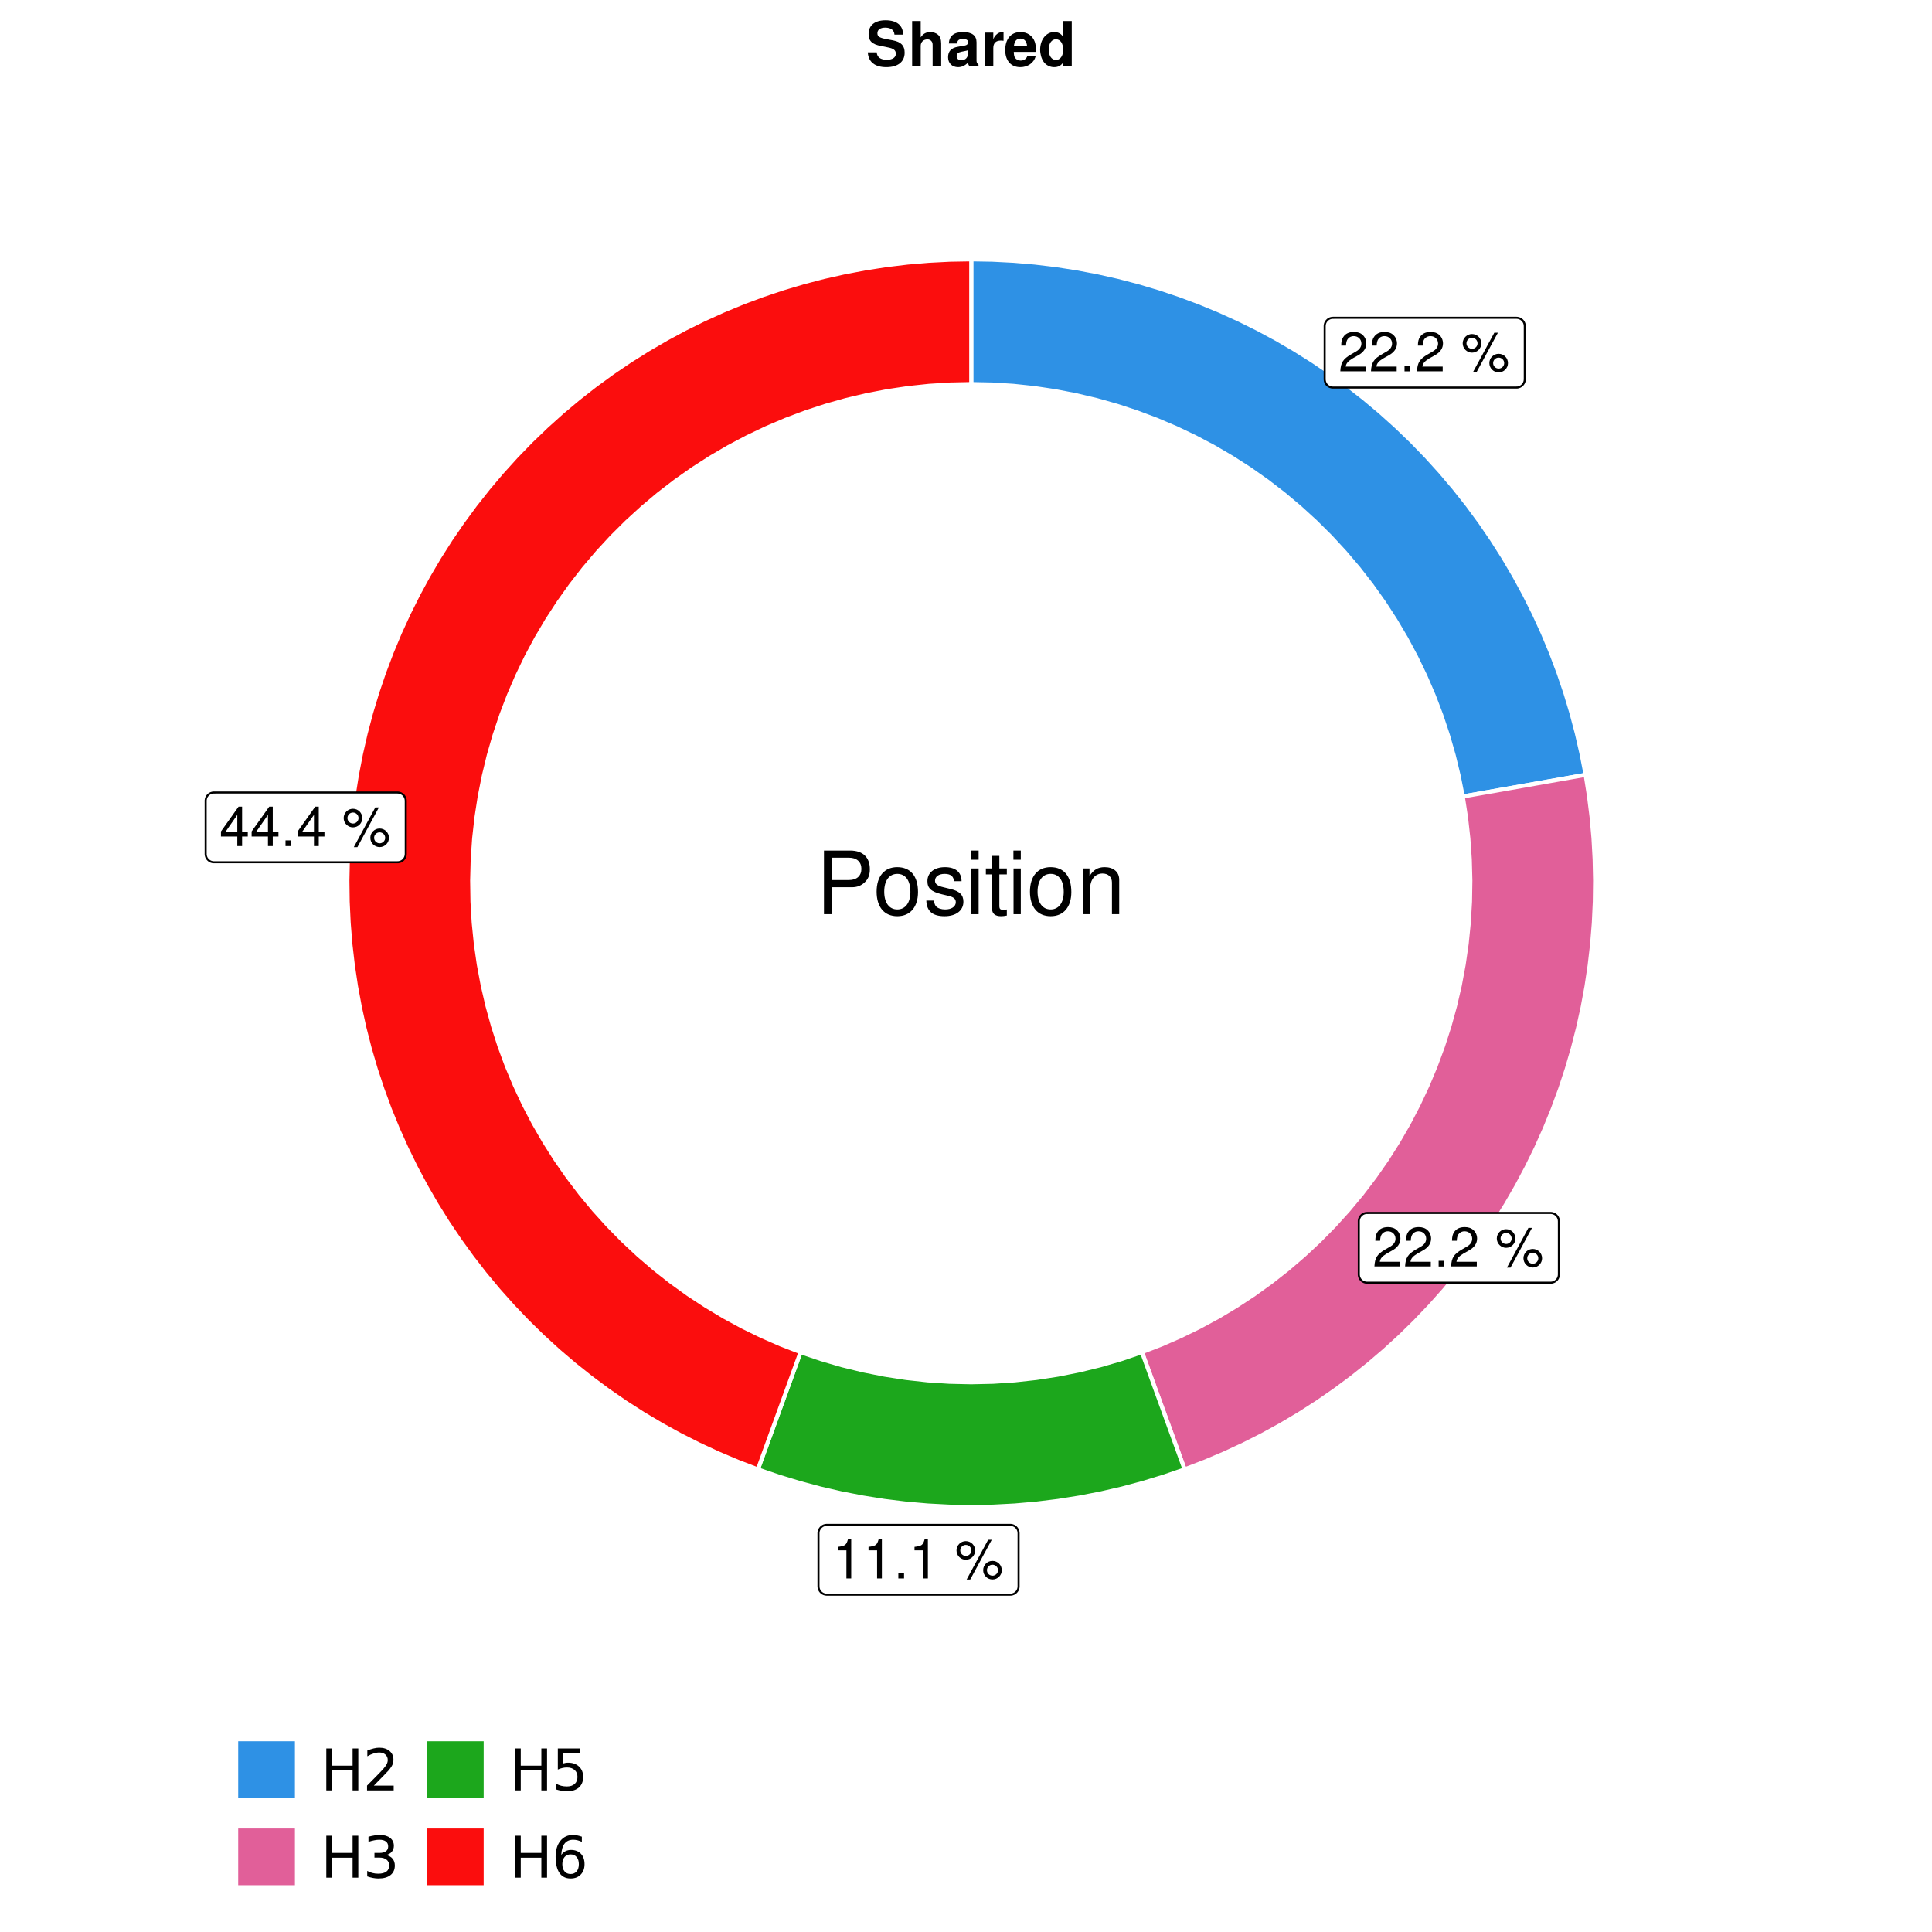 <?xml version="1.0" encoding="UTF-8"?>
<svg xmlns="http://www.w3.org/2000/svg" xmlns:xlink="http://www.w3.org/1999/xlink" width="504pt" height="504pt" viewBox="0 0 504 504" version="1.1">
<defs>
<g>
<symbol overflow="visible" id="glyph0-0">
<path style="stroke:none;" d=""/>
</symbol>
<symbol overflow="visible" id="glyph0-1">
<path style="stroke:none;" d="M 7.188 -1.234 L 1.891 -1.234 C 2.016 -2.094 2.469 -2.625 3.719 -3.391 L 5.141 -4.188 C 6.547 -4.969 7.266 -6.016 7.266 -7.281 C 7.266 -8.141 6.922 -8.922 6.328 -9.484 C 5.734 -10.031 4.984 -10.281 4.031 -10.281 C 2.766 -10.281 1.812 -9.828 1.25 -8.938 C 0.891 -8.406 0.734 -7.766 0.719 -6.719 L 1.969 -6.719 C 2 -7.422 2.094 -7.828 2.266 -8.172 C 2.594 -8.797 3.234 -9.188 4 -9.188 C 5.141 -9.188 5.984 -8.359 5.984 -7.25 C 5.984 -6.422 5.516 -5.719 4.625 -5.203 L 3.312 -4.438 C 1.203 -3.234 0.594 -2.266 0.484 -0.016 L 7.188 -0.016 Z M 7.188 -1.234 "/>
</symbol>
<symbol overflow="visible" id="glyph0-2">
<path style="stroke:none;" d="M 2.719 -1.484 L 1.234 -1.484 L 1.234 0 L 2.719 0 Z M 2.719 -1.484 "/>
</symbol>
<symbol overflow="visible" id="glyph0-3">
<path style="stroke:none;" d=""/>
</symbol>
<symbol overflow="visible" id="glyph0-4">
<path style="stroke:none;" d="M 2.828 -9.734 C 1.5 -9.734 0.406 -8.641 0.406 -7.312 C 0.406 -5.969 1.5 -4.875 2.844 -4.875 C 4.172 -4.875 5.266 -5.969 5.266 -7.281 C 5.266 -8.656 4.188 -9.734 2.828 -9.734 Z M 2.828 -8.75 C 3.641 -8.75 4.281 -8.109 4.281 -7.297 C 4.281 -6.516 3.625 -5.875 2.844 -5.875 C 2.047 -5.875 1.391 -6.516 1.391 -7.312 C 1.391 -8.109 2.031 -8.75 2.828 -8.75 Z M 8.656 -10.078 L 3.047 0.281 L 3.984 0.281 L 9.594 -10.078 Z M 9.781 -4.578 C 8.453 -4.578 7.359 -3.5 7.359 -2.156 C 7.359 -0.812 8.453 0.266 9.797 0.266 C 11.125 0.266 12.219 -0.812 12.219 -2.141 C 12.219 -3.5 11.141 -4.578 9.781 -4.578 Z M 9.781 -3.578 C 10.594 -3.578 11.234 -2.938 11.234 -2.141 C 11.234 -1.359 10.578 -0.719 9.797 -0.719 C 8.984 -0.719 8.344 -1.359 8.344 -2.156 C 8.344 -2.938 8.984 -3.578 9.781 -3.578 Z M 9.781 -3.578 "/>
</symbol>
<symbol overflow="visible" id="glyph0-5">
<path style="stroke:none;" d="M 3.688 -7.328 L 3.688 0 L 4.938 0 L 4.938 -10.281 L 4.109 -10.281 C 3.672 -8.703 3.391 -8.484 1.453 -8.234 L 1.453 -7.328 Z M 3.688 -7.328 "/>
</symbol>
<symbol overflow="visible" id="glyph0-6">
<path style="stroke:none;" d="M 4.656 -2.484 L 4.656 0 L 5.906 0 L 5.906 -2.484 L 7.391 -2.484 L 7.391 -3.609 L 5.906 -3.609 L 5.906 -10.281 L 4.984 -10.281 L 0.391 -3.812 L 0.391 -2.484 Z M 4.656 -3.609 L 1.5 -3.609 L 4.656 -8.141 Z M 4.656 -3.609 "/>
</symbol>
<symbol overflow="visible" id="glyph1-0">
<path style="stroke:none;" d=""/>
</symbol>
<symbol overflow="visible" id="glyph1-1">
<path style="stroke:none;" d="M 4.188 -7.031 L 9.406 -7.031 C 10.703 -7.031 11.719 -7.422 12.609 -8.219 C 13.609 -9.125 14.047 -10.203 14.047 -11.719 C 14.047 -14.844 12.203 -16.594 8.922 -16.594 L 2.078 -16.594 L 2.078 0 L 4.188 0 Z M 4.188 -8.906 L 4.188 -14.734 L 8.609 -14.734 C 10.625 -14.734 11.844 -13.641 11.844 -11.812 C 11.844 -10 10.625 -8.906 8.609 -8.906 Z M 4.188 -8.906 "/>
</symbol>
<symbol overflow="visible" id="glyph1-2">
<path style="stroke:none;" d="M 6.188 -12.266 C 2.828 -12.266 0.812 -9.875 0.812 -5.875 C 0.812 -1.844 2.828 0.531 6.219 0.531 C 9.578 0.531 11.609 -1.859 11.609 -5.781 C 11.609 -9.922 9.656 -12.266 6.188 -12.266 Z M 6.219 -10.516 C 8.359 -10.516 9.625 -8.766 9.625 -5.812 C 9.625 -2.984 8.312 -1.234 6.219 -1.234 C 4.094 -1.234 2.797 -2.984 2.797 -5.875 C 2.797 -8.766 4.094 -10.516 6.219 -10.516 Z M 6.219 -10.516 "/>
</symbol>
<symbol overflow="visible" id="glyph1-3">
<path style="stroke:none;" d="M 9.969 -8.609 C 9.953 -10.953 8.406 -12.266 5.641 -12.266 C 2.875 -12.266 1.062 -10.844 1.062 -8.625 C 1.062 -6.766 2.031 -5.875 4.844 -5.188 L 6.625 -4.766 C 7.938 -4.438 8.469 -3.969 8.469 -3.125 C 8.469 -1.984 7.359 -1.234 5.688 -1.234 C 4.672 -1.234 3.797 -1.531 3.328 -2.031 C 3.031 -2.375 2.891 -2.703 2.781 -3.547 L 0.781 -3.547 C 0.859 -0.797 2.406 0.531 5.531 0.531 C 8.531 0.531 10.453 -0.953 10.453 -3.25 C 10.453 -5.031 9.453 -6.016 7.078 -6.578 L 5.266 -7.016 C 3.703 -7.375 3.047 -7.875 3.047 -8.719 C 3.047 -9.828 4.031 -10.516 5.578 -10.516 C 7.109 -10.516 7.922 -9.859 7.969 -8.609 Z M 9.969 -8.609 "/>
</symbol>
<symbol overflow="visible" id="glyph1-4">
<path style="stroke:none;" d="M 3.422 -11.922 L 1.531 -11.922 L 1.531 0 L 3.422 0 Z M 3.422 -16.594 L 1.5 -16.594 L 1.5 -14.203 L 3.422 -14.203 Z M 3.422 -16.594 "/>
</symbol>
<symbol overflow="visible" id="glyph1-5">
<path style="stroke:none;" d="M 5.781 -11.922 L 3.828 -11.922 L 3.828 -15.203 L 1.938 -15.203 L 1.938 -11.922 L 0.312 -11.922 L 0.312 -10.375 L 1.938 -10.375 L 1.938 -1.359 C 1.938 -0.141 2.75 0.531 4.234 0.531 C 4.734 0.531 5.141 0.484 5.781 0.359 L 5.781 -1.234 C 5.516 -1.156 5.266 -1.141 4.875 -1.141 C 4.047 -1.141 3.828 -1.359 3.828 -2.203 L 3.828 -10.375 L 5.781 -10.375 Z M 5.781 -11.922 "/>
</symbol>
<symbol overflow="visible" id="glyph1-6">
<path style="stroke:none;" d="M 1.594 -11.922 L 1.594 0 L 3.5 0 L 3.5 -6.578 C 3.5 -9.016 4.781 -10.609 6.734 -10.609 C 8.234 -10.609 9.203 -9.703 9.203 -8.266 L 9.203 0 L 11.094 0 L 11.094 -9.016 C 11.094 -11 9.609 -12.266 7.312 -12.266 C 5.531 -12.266 4.391 -11.594 3.344 -9.922 L 3.344 -11.922 Z M 1.594 -11.922 "/>
</symbol>
<symbol overflow="visible" id="glyph2-0">
<path style="stroke:none;" d="M 0.75 2.656 L 0.75 -10.578 L 8.25 -10.578 L 8.25 2.656 Z M 1.594 1.812 L 7.406 1.812 L 7.406 -9.734 L 1.594 -9.734 Z M 1.594 1.812 "/>
</symbol>
<symbol overflow="visible" id="glyph2-1">
<path style="stroke:none;" d="M 1.469 -10.938 L 2.953 -10.938 L 2.953 -6.453 L 8.328 -6.453 L 8.328 -10.938 L 9.812 -10.938 L 9.812 0 L 8.328 0 L 8.328 -5.203 L 2.953 -5.203 L 2.953 0 L 1.469 0 Z M 1.469 -10.938 "/>
</symbol>
<symbol overflow="visible" id="glyph2-2">
<path style="stroke:none;" d="M 2.875 -1.25 L 8.047 -1.25 L 8.047 0 L 1.094 0 L 1.094 -1.25 C 1.656 -1.82 2.422 -2.598 3.391 -3.578 C 4.359 -4.555 4.969 -5.191 5.219 -5.484 C 5.695 -6.016 6.031 -6.461 6.219 -6.828 C 6.406 -7.203 6.5 -7.566 6.5 -7.922 C 6.5 -8.504 6.297 -8.977 5.891 -9.344 C 5.484 -9.707 4.953 -9.891 4.297 -9.891 C 3.828 -9.891 3.332 -9.805 2.812 -9.641 C 2.301 -9.484 1.754 -9.238 1.172 -8.906 L 1.172 -10.406 C 1.766 -10.645 2.32 -10.828 2.844 -10.953 C 3.363 -11.078 3.836 -11.141 4.266 -11.141 C 5.398 -11.141 6.301 -10.852 6.969 -10.281 C 7.645 -9.719 7.984 -8.961 7.984 -8.016 C 7.984 -7.566 7.898 -7.141 7.734 -6.734 C 7.566 -6.328 7.258 -5.852 6.812 -5.312 C 6.688 -5.164 6.297 -4.754 5.641 -4.078 C 4.992 -3.398 4.07 -2.457 2.875 -1.25 Z M 2.875 -1.25 "/>
</symbol>
<symbol overflow="visible" id="glyph2-3">
<path style="stroke:none;" d="M 6.094 -5.891 C 6.801 -5.742 7.352 -5.43 7.75 -4.953 C 8.145 -4.473 8.344 -3.879 8.344 -3.172 C 8.344 -2.098 7.969 -1.266 7.219 -0.672 C 6.477 -0.078 5.426 0.219 4.062 0.219 C 3.602 0.219 3.129 0.172 2.641 0.078 C 2.16 -0.016 1.66 -0.148 1.141 -0.328 L 1.141 -1.766 C 1.555 -1.523 2.004 -1.344 2.484 -1.219 C 2.973 -1.094 3.484 -1.031 4.016 -1.031 C 4.941 -1.031 5.648 -1.211 6.141 -1.578 C 6.629 -1.941 6.875 -2.473 6.875 -3.172 C 6.875 -3.816 6.645 -4.32 6.188 -4.688 C 5.738 -5.051 5.113 -5.234 4.312 -5.234 L 3.031 -5.234 L 3.031 -6.453 L 4.359 -6.453 C 5.086 -6.453 5.645 -6.598 6.031 -6.891 C 6.414 -7.18 6.609 -7.598 6.609 -8.141 C 6.609 -8.703 6.41 -9.133 6.016 -9.438 C 5.617 -9.738 5.051 -9.891 4.312 -9.891 C 3.906 -9.891 3.469 -9.844 3 -9.75 C 2.539 -9.664 2.031 -9.531 1.469 -9.344 L 1.469 -10.672 C 2.031 -10.828 2.555 -10.941 3.047 -11.016 C 3.535 -11.098 4 -11.141 4.438 -11.141 C 5.562 -11.141 6.453 -10.883 7.109 -10.375 C 7.766 -9.863 8.094 -9.172 8.094 -8.297 C 8.094 -7.691 7.914 -7.18 7.562 -6.766 C 7.219 -6.348 6.727 -6.055 6.094 -5.891 Z M 6.094 -5.891 "/>
</symbol>
<symbol overflow="visible" id="glyph2-4">
<path style="stroke:none;" d="M 1.625 -10.938 L 7.422 -10.938 L 7.422 -9.688 L 2.969 -9.688 L 2.969 -7.016 C 3.188 -7.086 3.398 -7.141 3.609 -7.172 C 3.828 -7.211 4.047 -7.234 4.266 -7.234 C 5.484 -7.234 6.445 -6.895 7.156 -6.219 C 7.875 -5.551 8.234 -4.648 8.234 -3.516 C 8.234 -2.336 7.863 -1.422 7.125 -0.766 C 6.395 -0.109 5.363 0.219 4.031 0.219 C 3.57 0.219 3.102 0.176 2.625 0.094 C 2.156 0.02 1.664 -0.094 1.156 -0.25 L 1.156 -1.75 C 1.594 -1.508 2.047 -1.328 2.516 -1.203 C 2.984 -1.086 3.477 -1.031 4 -1.031 C 4.852 -1.031 5.523 -1.25 6.016 -1.688 C 6.504 -2.133 6.75 -2.742 6.75 -3.516 C 6.75 -4.273 6.504 -4.875 6.016 -5.312 C 5.523 -5.758 4.852 -5.984 4 -5.984 C 3.602 -5.984 3.207 -5.938 2.812 -5.844 C 2.426 -5.758 2.031 -5.625 1.625 -5.438 Z M 1.625 -10.938 "/>
</symbol>
<symbol overflow="visible" id="glyph2-5">
<path style="stroke:none;" d="M 4.953 -6.062 C 4.285 -6.062 3.758 -5.832 3.375 -5.375 C 2.988 -4.914 2.797 -4.297 2.797 -3.516 C 2.797 -2.723 2.988 -2.098 3.375 -1.641 C 3.758 -1.18 4.285 -0.953 4.953 -0.953 C 5.617 -0.953 6.145 -1.18 6.531 -1.641 C 6.914 -2.098 7.109 -2.723 7.109 -3.516 C 7.109 -4.297 6.914 -4.914 6.531 -5.375 C 6.145 -5.832 5.617 -6.062 4.953 -6.062 Z M 7.891 -10.688 L 7.891 -9.344 C 7.516 -9.52 7.141 -9.656 6.766 -9.75 C 6.391 -9.844 6.016 -9.891 5.641 -9.891 C 4.66 -9.891 3.91 -9.555 3.391 -8.891 C 2.879 -8.234 2.586 -7.238 2.516 -5.906 C 2.805 -6.332 3.164 -6.66 3.594 -6.891 C 4.031 -7.117 4.516 -7.234 5.047 -7.234 C 6.141 -7.234 7.004 -6.898 7.641 -6.234 C 8.273 -5.566 8.594 -4.66 8.594 -3.516 C 8.594 -2.391 8.258 -1.484 7.594 -0.797 C 6.938 -0.117 6.055 0.219 4.953 0.219 C 3.68 0.219 2.711 -0.266 2.047 -1.234 C 1.379 -2.211 1.047 -3.617 1.047 -5.453 C 1.047 -7.18 1.457 -8.562 2.281 -9.594 C 3.102 -10.625 4.203 -11.141 5.578 -11.141 C 5.953 -11.141 6.328 -11.098 6.703 -11.016 C 7.078 -10.941 7.473 -10.832 7.891 -10.688 Z M 7.891 -10.688 "/>
</symbol>
<symbol overflow="visible" id="glyph3-0">
<path style="stroke:none;" d=""/>
</symbol>
<symbol overflow="visible" id="glyph3-1">
<path style="stroke:none;" d="M 9.719 -8.109 C 9.703 -10.531 8.078 -11.859 5.141 -11.859 C 2.344 -11.859 0.719 -10.547 0.719 -8.266 C 0.719 -6.469 1.625 -5.578 4 -5.141 L 5.625 -4.812 C 7.234 -4.516 7.828 -4.062 7.828 -3.125 C 7.828 -2.141 6.922 -1.547 5.469 -1.547 C 3.844 -1.547 2.922 -2.234 2.844 -3.484 L 0.516 -3.484 C 0.656 -0.984 2.375 0.375 5.344 0.375 C 8.359 0.375 10.125 -1.031 10.125 -3.406 C 10.125 -5.25 9.203 -6.203 7.047 -6.625 L 5.219 -6.969 C 3.5 -7.312 3.016 -7.641 3.016 -8.5 C 3.016 -9.375 3.781 -9.938 5.031 -9.938 C 6.547 -9.938 7.391 -9.297 7.469 -8.109 Z M 9.719 -8.109 "/>
</symbol>
<symbol overflow="visible" id="glyph3-2">
<path style="stroke:none;" d="M 1.078 -11.656 L 1.078 0 L 3.312 0 L 3.312 -5.188 C 3.312 -6.172 4.031 -6.875 5.047 -6.875 C 5.531 -6.875 5.906 -6.703 6.156 -6.359 C 6.375 -6.062 6.422 -5.828 6.422 -5.281 L 6.422 0 L 8.656 0 L 8.656 -5.797 C 8.656 -6.859 8.375 -7.625 7.781 -8.125 C 7.281 -8.547 6.562 -8.781 5.844 -8.781 C 4.734 -8.781 3.938 -8.359 3.312 -7.391 L 3.312 -11.656 Z M 1.078 -11.656 "/>
</symbol>
<symbol overflow="visible" id="glyph3-3">
<path style="stroke:none;" d="M 8.391 -0.266 C 8 -0.641 7.875 -0.891 7.875 -1.328 L 7.875 -6.125 C 7.875 -7.891 6.672 -8.781 4.344 -8.781 C 2 -8.781 0.781 -7.797 0.641 -5.797 L 2.797 -5.797 C 2.906 -6.688 3.281 -6.969 4.391 -6.969 C 5.25 -6.969 5.688 -6.688 5.688 -6.109 C 5.688 -5.828 5.531 -5.578 5.297 -5.438 C 4.984 -5.281 4.984 -5.281 3.891 -5.109 L 2.984 -4.938 C 1.281 -4.656 0.453 -3.781 0.453 -2.219 C 0.453 -0.672 1.484 0.375 3.078 0.375 C 4.031 0.375 4.891 -0.031 5.703 -0.859 C 5.703 -0.422 5.75 -0.25 5.953 0 L 8.391 0 Z M 5.688 -3.469 C 5.688 -2.172 5.047 -1.438 3.906 -1.438 C 3.156 -1.438 2.688 -1.844 2.688 -2.484 C 2.688 -3.156 3.047 -3.469 3.969 -3.656 L 4.734 -3.812 C 5.328 -3.922 5.422 -3.953 5.688 -4.078 Z M 5.688 -3.469 "/>
</symbol>
<symbol overflow="visible" id="glyph3-4">
<path style="stroke:none;" d="M 1.016 -8.641 L 1.016 0 L 3.25 0 L 3.25 -4.594 C 3.25 -5.906 3.906 -6.562 5.219 -6.562 C 5.453 -6.562 5.609 -6.547 5.922 -6.5 L 5.922 -8.766 C 5.797 -8.781 5.75 -8.781 5.641 -8.781 C 4.625 -8.781 3.75 -8.109 3.25 -6.938 L 3.25 -8.641 Z M 1.016 -8.641 "/>
</symbol>
<symbol overflow="visible" id="glyph3-5">
<path style="stroke:none;" d="M 8.391 -3.609 C 8.406 -3.812 8.406 -3.891 8.406 -4 C 8.406 -4.859 8.266 -5.656 8.062 -6.266 C 7.484 -7.844 6.094 -8.781 4.359 -8.781 C 1.875 -8.781 0.359 -6.984 0.359 -4.094 C 0.359 -1.328 1.859 0.375 4.297 0.375 C 6.234 0.375 7.812 -0.719 8.297 -2.438 L 6.094 -2.438 C 5.828 -1.75 5.203 -1.344 4.391 -1.344 C 3.75 -1.344 3.234 -1.609 2.906 -2.094 C 2.703 -2.422 2.625 -2.797 2.594 -3.609 Z M 2.625 -5.109 C 2.766 -6.438 3.328 -7.078 4.312 -7.078 C 5.344 -7.078 5.953 -6.391 6.062 -5.109 Z M 2.625 -5.109 "/>
</symbol>
<symbol overflow="visible" id="glyph3-6">
<path style="stroke:none;" d="M 6.484 0 L 8.719 0 L 8.719 -11.656 L 6.484 -11.656 L 6.484 -7.516 C 5.922 -8.391 5.188 -8.781 4.094 -8.781 C 2.031 -8.781 0.469 -6.797 0.469 -4.188 C 0.469 -3.031 0.812 -1.844 1.391 -1.016 C 1.984 -0.156 3.047 0.375 4.094 0.375 C 5.188 0.375 5.922 -0.016 6.484 -0.875 Z M 4.594 -6.906 C 5.734 -6.906 6.484 -5.828 6.484 -4.156 C 6.484 -2.594 5.719 -1.5 4.594 -1.5 C 3.469 -1.5 2.703 -2.609 2.703 -4.188 C 2.703 -5.812 3.469 -6.906 4.594 -6.906 Z M 4.594 -6.906 "/>
</symbol>
</g>
<clipPath id="clip1">
  <path d="M 41.719 0 L 462.281 0 L 462.281 504 L 41.719 504 Z M 41.719 0 "/>
</clipPath>
<clipPath id="clip2">
  <path d="M 49.938 26.957 L 456.801 26.957 L 456.801 433.82 L 49.938 433.82 Z M 49.938 26.957 "/>
</clipPath>
</defs>
<g id="surface21">
<rect x="0" y="0" width="504" height="504" style="fill:rgb(100%,100%,100%);fill-opacity:1;stroke:none;"/>
<g clip-path="url(#clip1)" clip-rule="nonzero">
<path style="fill-rule:nonzero;fill:rgb(100%,100%,100%);fill-opacity:1;stroke-width:1.067;stroke-linecap:round;stroke-linejoin:round;stroke:rgb(100%,100%,100%);stroke-opacity:1;stroke-miterlimit:10;" d="M 41.719 504 L 462.281 504 L 462.281 0 L 41.719 0 Z M 41.719 504 "/>
</g>
<g clip-path="url(#clip2)" clip-rule="nonzero">
<path style=" stroke:none;fill-rule:nonzero;fill:rgb(100%,100%,100%);fill-opacity:1;" d="M 49.938 433.824 L 456.801 433.824 L 456.801 26.961 L 49.938 26.961 Z M 49.938 433.824 "/>
</g>
<path style="fill-rule:nonzero;fill:rgb(18.039%,56.863%,89.804%);fill-opacity:1;stroke-width:1.067;stroke-linecap:butt;stroke-linejoin:miter;stroke:rgb(100%,100%,100%);stroke-opacity:1;stroke-miterlimit:10;" d="M 381.59 207.781 L 394.41 205.523 L 400.82 204.391 L 407.23 203.262 L 413.645 202.129 L 412.59 196.691 L 411.348 191.289 L 409.926 185.934 L 408.32 180.629 L 406.535 175.379 L 404.574 170.195 L 402.438 165.082 L 400.129 160.047 L 397.648 155.09 L 395 150.223 L 392.188 145.445 L 389.215 140.77 L 386.086 136.195 L 382.801 131.73 L 379.367 127.379 L 375.785 123.152 L 372.062 119.043 L 368.203 115.066 L 364.211 111.227 L 360.09 107.52 L 355.844 103.957 L 351.48 100.543 L 347 97.277 L 342.414 94.164 L 337.723 91.215 L 332.938 88.422 L 328.055 85.793 L 323.09 83.336 L 318.043 81.047 L 312.918 78.93 L 307.727 76.992 L 302.473 75.23 L 297.164 73.648 L 291.801 72.246 L 286.395 71.031 L 280.949 70 L 275.473 69.152 L 269.969 68.492 L 264.445 68.023 L 258.91 67.738 L 253.371 67.645 L 253.371 100.195 L 258.879 100.312 L 264.375 100.66 L 269.852 101.242 L 275.301 102.055 L 280.707 103.098 L 286.07 104.367 L 291.371 105.863 L 296.602 107.582 L 301.758 109.52 L 306.828 111.676 L 311.801 114.043 L 316.672 116.617 L 321.426 119.398 L 326.062 122.375 L 330.566 125.547 L 334.93 128.906 L 339.148 132.449 L 343.215 136.164 L 347.121 140.047 L 350.859 144.094 L 354.422 148.297 L 357.805 152.645 L 361 157.129 L 364 161.75 L 366.805 166.488 L 369.406 171.344 L 371.801 176.305 L 373.984 181.363 L 375.949 186.508 L 377.695 191.734 L 379.219 197.027 L 380.516 202.379 Z M 381.59 207.781 "/>
<path style="fill-rule:nonzero;fill:rgb(88.235%,37.255%,60%);fill-opacity:1;stroke-width:1.067;stroke-linecap:butt;stroke-linejoin:miter;stroke:rgb(100%,100%,100%);stroke-opacity:1;stroke-miterlimit:10;" d="M 297.898 352.734 L 306.805 377.203 L 309.031 383.324 L 314.207 381.34 L 319.312 379.18 L 324.34 376.848 L 329.285 374.348 L 334.141 371.68 L 338.906 368.848 L 343.57 365.855 L 348.129 362.703 L 352.582 359.402 L 356.914 355.949 L 361.129 352.348 L 365.223 348.609 L 369.18 344.734 L 373.008 340.723 L 376.695 336.586 L 380.238 332.324 L 383.637 327.945 L 386.883 323.453 L 389.973 318.855 L 392.906 314.152 L 395.676 309.352 L 398.281 304.461 L 400.723 299.484 L 402.988 294.426 L 405.082 289.297 L 407 284.098 L 408.738 278.836 L 410.297 273.516 L 411.676 268.148 L 412.871 262.734 L 413.879 257.285 L 414.699 251.805 L 415.336 246.301 L 415.785 240.777 L 416.043 235.238 L 416.113 229.699 L 415.996 224.156 L 415.691 218.625 L 415.195 213.105 L 414.512 207.605 L 413.645 202.129 L 407.23 203.262 L 400.82 204.391 L 394.41 205.523 L 381.59 207.781 L 382.43 213.227 L 383.039 218.699 L 383.418 224.195 L 383.566 229.703 L 383.477 235.211 L 383.156 240.711 L 382.605 246.191 L 381.82 251.641 L 380.809 257.055 L 379.566 262.422 L 378.098 267.73 L 376.406 272.973 L 374.496 278.141 L 372.367 283.223 L 370.023 288.207 L 367.477 293.09 L 364.723 297.859 L 361.77 302.512 L 358.621 307.031 L 355.285 311.414 L 351.766 315.652 L 348.07 319.738 L 344.207 323.664 L 340.18 327.422 L 336 331.008 L 331.668 334.414 L 327.199 337.633 L 322.598 340.656 L 317.871 343.488 L 313.031 346.113 L 308.082 348.535 L 303.035 350.742 Z M 297.898 352.734 "/>
<path style="fill-rule:nonzero;fill:rgb(10.98%,65.49%,10.98%);fill-opacity:1;stroke-width:1.067;stroke-linecap:butt;stroke-linejoin:miter;stroke:rgb(100%,100%,100%);stroke-opacity:1;stroke-miterlimit:10;" d="M 208.84 352.734 L 199.934 377.203 L 197.707 383.324 L 203.078 385.172 L 208.512 386.832 L 214 388.305 L 219.531 389.582 L 225.109 390.664 L 230.719 391.555 L 236.359 392.246 L 242.016 392.742 L 247.691 393.039 L 253.371 393.137 L 259.051 393.039 L 264.723 392.742 L 270.383 392.246 L 276.02 391.555 L 281.629 390.664 L 287.207 389.582 L 292.742 388.305 L 298.23 386.832 L 303.66 385.172 L 309.031 383.324 L 306.805 377.203 L 297.898 352.734 L 292.52 354.562 L 287.066 356.152 L 281.551 357.5 L 275.977 358.609 L 270.363 359.473 L 264.719 360.094 L 259.051 360.465 L 253.371 360.59 L 247.691 360.465 L 242.023 360.094 L 236.375 359.473 L 230.762 358.609 L 225.191 357.5 L 219.672 356.152 L 214.219 354.562 Z M 208.84 352.734 "/>
<path style="fill-rule:nonzero;fill:rgb(98.431%,5.098%,5.098%);fill-opacity:1;stroke-width:1.067;stroke-linecap:butt;stroke-linejoin:miter;stroke:rgb(100%,100%,100%);stroke-opacity:1;stroke-miterlimit:10;" d="M 253.371 100.195 L 253.371 67.645 L 247.828 67.738 L 242.293 68.023 L 236.773 68.492 L 231.27 69.152 L 225.793 70 L 220.348 71.031 L 214.941 72.246 L 209.578 73.648 L 204.266 75.23 L 199.012 76.992 L 193.82 78.93 L 188.699 81.047 L 183.648 83.336 L 178.684 85.793 L 173.805 88.422 L 169.016 91.215 L 164.324 94.164 L 159.738 97.277 L 155.262 100.543 L 150.898 103.957 L 146.652 107.52 L 142.531 111.227 L 138.535 115.066 L 134.676 119.043 L 130.953 123.152 L 127.375 127.379 L 123.938 131.73 L 120.656 136.195 L 117.523 140.77 L 114.551 145.445 L 111.738 150.223 L 109.094 155.09 L 106.613 160.047 L 104.301 165.082 L 102.164 170.195 L 100.203 175.379 L 98.418 180.629 L 96.812 185.934 L 95.391 191.289 L 94.152 196.691 L 93.098 202.129 L 92.227 207.605 L 91.543 213.105 L 91.051 218.625 L 90.742 224.156 L 90.625 229.699 L 90.695 235.238 L 90.957 240.777 L 91.402 246.301 L 92.039 251.805 L 92.863 257.285 L 93.871 262.734 L 95.062 268.148 L 96.441 273.516 L 98 278.836 L 99.742 284.098 L 101.656 289.297 L 103.75 294.426 L 106.02 299.484 L 108.457 304.461 L 111.062 309.352 L 113.832 314.152 L 116.766 318.855 L 119.859 323.453 L 123.105 327.945 L 126.5 332.324 L 130.047 336.586 L 133.734 340.723 L 137.559 344.734 L 141.52 348.609 L 145.609 352.348 L 149.824 355.949 L 154.16 359.402 L 158.609 362.703 L 163.168 365.855 L 167.832 368.848 L 172.598 371.68 L 177.457 374.348 L 182.402 376.848 L 187.43 379.18 L 192.531 381.34 L 197.707 383.324 L 199.934 377.203 L 208.84 352.734 L 203.703 350.742 L 198.66 348.535 L 193.711 346.113 L 188.867 343.488 L 184.145 340.656 L 179.539 337.633 L 175.07 334.414 L 170.742 331.008 L 166.559 327.422 L 162.531 323.664 L 158.668 319.738 L 154.973 315.652 L 151.457 311.414 L 148.121 307.031 L 144.973 302.512 L 142.02 297.859 L 139.266 293.09 L 136.715 288.207 L 134.375 283.223 L 132.246 278.141 L 130.332 272.973 L 128.645 267.73 L 127.176 262.422 L 125.934 257.055 L 124.918 251.641 L 124.137 246.191 L 123.582 240.711 L 123.262 235.211 L 123.176 229.703 L 123.32 224.195 L 123.699 218.699 L 124.309 213.227 L 125.152 207.781 L 126.223 202.379 L 127.52 197.027 L 129.043 191.734 L 130.793 186.508 L 132.758 181.363 L 134.938 176.305 L 137.332 171.344 L 139.934 166.488 L 142.738 161.75 L 145.742 157.129 L 148.938 152.645 L 152.316 148.297 L 155.883 144.094 L 159.617 140.047 L 163.523 136.164 L 167.59 132.449 L 171.809 128.906 L 176.176 125.547 L 180.68 122.375 L 185.312 119.398 L 190.07 116.617 L 194.938 114.043 L 199.91 111.676 L 204.98 109.52 L 210.137 107.582 L 215.371 105.863 L 220.672 104.367 L 226.031 103.098 L 231.441 102.055 L 236.887 101.242 L 242.367 100.66 L 247.863 100.312 Z M 253.371 100.195 "/>
<path style="fill-rule:nonzero;fill:rgb(100%,100%,100%);fill-opacity:1;stroke-width:0.533;stroke-linecap:round;stroke-linejoin:round;stroke:rgb(0%,0%,0%);stroke-opacity:1;stroke-miterlimit:10;" d="M 347.727 101.105 L 395.605 101.105 L 395.52 101.102 L 395.867 101.09 L 396.207 101.02 L 396.531 100.895 L 396.832 100.723 L 397.102 100.5 L 397.332 100.242 L 397.52 99.949 L 397.656 99.629 L 397.738 99.289 L 397.766 98.945 L 397.766 85.062 L 397.738 84.719 L 397.656 84.379 L 397.52 84.059 L 397.332 83.766 L 397.102 83.508 L 396.832 83.285 L 396.531 83.113 L 396.207 82.988 L 395.867 82.918 L 395.605 82.902 L 347.727 82.902 L 347.984 82.918 L 347.641 82.906 L 347.293 82.949 L 346.961 83.043 L 346.645 83.191 L 346.359 83.391 L 346.109 83.633 L 345.898 83.91 L 345.738 84.219 L 345.629 84.547 L 345.574 84.891 L 345.566 85.062 L 345.566 98.945 L 345.574 98.77 L 345.574 99.117 L 345.629 99.461 L 345.738 99.789 L 345.898 100.098 L 346.109 100.375 L 346.359 100.617 L 346.645 100.812 L 346.961 100.965 L 347.293 101.059 L 347.641 101.102 Z M 347.727 101.105 "/>
<g style="fill:rgb(0%,0%,0%);fill-opacity:1;">
  <use xlink:href="#glyph0-1" x="349.164" y="96.874"/>
  <use xlink:href="#glyph0-1" x="357.164" y="96.874"/>
  <use xlink:href="#glyph0-2" x="365.164" y="96.874"/>
  <use xlink:href="#glyph0-1" x="369.164" y="96.874"/>
  <use xlink:href="#glyph0-3" x="377.164" y="96.874"/>
  <use xlink:href="#glyph0-4" x="381.164" y="96.874"/>
</g>
<path style="fill-rule:nonzero;fill:rgb(100%,100%,100%);fill-opacity:1;stroke-width:0.533;stroke-linecap:round;stroke-linejoin:round;stroke:rgb(0%,0%,0%);stroke-opacity:1;stroke-miterlimit:10;" d="M 356.625 334.617 L 404.504 334.617 L 404.418 334.617 L 404.762 334.602 L 405.105 334.531 L 405.43 334.41 L 405.73 334.234 L 406 334.016 L 406.23 333.758 L 406.414 333.461 L 406.551 333.141 L 406.637 332.805 L 406.664 332.457 L 406.664 318.578 L 406.637 318.23 L 406.551 317.895 L 406.414 317.574 L 406.23 317.281 L 406 317.02 L 405.73 316.801 L 405.43 316.629 L 405.105 316.504 L 404.762 316.434 L 404.504 316.418 L 356.625 316.418 L 356.883 316.434 L 356.535 316.422 L 356.191 316.461 L 355.855 316.559 L 355.543 316.707 L 355.258 316.906 L 355.008 317.145 L 354.797 317.426 L 354.637 317.73 L 354.527 318.062 L 354.469 318.406 L 354.465 318.578 L 354.465 332.457 L 354.469 332.285 L 354.469 332.633 L 354.527 332.977 L 354.637 333.305 L 354.797 333.613 L 355.008 333.891 L 355.258 334.133 L 355.543 334.328 L 355.855 334.477 L 356.191 334.574 L 356.535 334.617 Z M 356.625 334.617 "/>
<g style="fill:rgb(0%,0%,0%);fill-opacity:1;">
  <use xlink:href="#glyph0-1" x="358.062" y="330.39"/>
  <use xlink:href="#glyph0-1" x="366.062" y="330.39"/>
  <use xlink:href="#glyph0-2" x="374.062" y="330.39"/>
  <use xlink:href="#glyph0-1" x="378.062" y="330.39"/>
  <use xlink:href="#glyph0-3" x="386.062" y="330.39"/>
  <use xlink:href="#glyph0-4" x="390.062" y="330.39"/>
</g>
<path style="fill-rule:nonzero;fill:rgb(100%,100%,100%);fill-opacity:1;stroke-width:0.533;stroke-linecap:round;stroke-linejoin:round;stroke:rgb(0%,0%,0%);stroke-opacity:1;stroke-miterlimit:10;" d="M 215.676 415.996 L 263.555 415.996 L 263.469 415.992 L 263.816 415.977 L 264.156 415.91 L 264.48 415.785 L 264.781 415.613 L 265.051 415.391 L 265.281 415.133 L 265.469 414.84 L 265.605 414.52 L 265.688 414.18 L 265.715 413.836 L 265.715 399.953 L 265.688 399.609 L 265.605 399.27 L 265.469 398.949 L 265.281 398.656 L 265.051 398.395 L 264.781 398.176 L 264.48 398.004 L 264.156 397.879 L 263.816 397.809 L 263.555 397.793 L 215.676 397.793 L 215.938 397.809 L 215.59 397.797 L 215.242 397.836 L 214.91 397.934 L 214.594 398.082 L 214.309 398.281 L 214.059 398.523 L 213.852 398.801 L 213.688 399.109 L 213.578 399.438 L 213.523 399.781 L 213.516 399.953 L 213.516 413.836 L 213.523 413.66 L 213.523 414.008 L 213.578 414.352 L 213.688 414.68 L 213.852 414.988 L 214.059 415.266 L 214.309 415.508 L 214.594 415.703 L 214.91 415.855 L 215.242 415.949 L 215.59 415.992 Z M 215.676 415.996 "/>
<g style="fill:rgb(0%,0%,0%);fill-opacity:1;">
  <use xlink:href="#glyph0-5" x="217.117" y="411.765"/>
  <use xlink:href="#glyph0-5" x="225.117" y="411.765"/>
  <use xlink:href="#glyph0-2" x="233.117" y="411.765"/>
  <use xlink:href="#glyph0-5" x="237.117" y="411.765"/>
  <use xlink:href="#glyph0-3" x="245.117" y="411.765"/>
  <use xlink:href="#glyph0-4" x="249.117" y="411.765"/>
</g>
<path style="fill-rule:nonzero;fill:rgb(100%,100%,100%);fill-opacity:1;stroke-width:0.533;stroke-linecap:round;stroke-linejoin:round;stroke:rgb(0%,0%,0%);stroke-opacity:1;stroke-miterlimit:10;" d="M 55.809 224.941 L 103.691 224.941 L 103.602 224.941 L 103.949 224.926 L 104.293 224.855 L 104.617 224.734 L 104.918 224.559 L 105.188 224.34 L 105.418 224.078 L 105.602 223.785 L 105.738 223.465 L 105.824 223.129 L 105.852 222.781 L 105.852 208.902 L 105.824 208.555 L 105.738 208.219 L 105.602 207.898 L 105.418 207.605 L 105.188 207.344 L 104.918 207.125 L 104.617 206.949 L 104.293 206.828 L 103.949 206.758 L 103.691 206.742 L 55.809 206.742 L 56.07 206.758 L 55.723 206.742 L 55.379 206.785 L 55.043 206.883 L 54.73 207.031 L 54.445 207.23 L 54.195 207.469 L 53.984 207.746 L 53.824 208.055 L 53.715 208.387 L 53.656 208.727 L 53.652 208.902 L 53.652 222.781 L 53.656 222.609 L 53.656 222.957 L 53.715 223.297 L 53.824 223.629 L 53.984 223.938 L 54.195 224.215 L 54.445 224.453 L 54.73 224.652 L 55.043 224.801 L 55.379 224.898 L 55.723 224.941 Z M 55.809 224.941 "/>
<g style="fill:rgb(0%,0%,0%);fill-opacity:1;">
  <use xlink:href="#glyph0-6" x="57.25" y="220.714"/>
  <use xlink:href="#glyph0-6" x="65.25" y="220.714"/>
  <use xlink:href="#glyph0-2" x="73.25" y="220.714"/>
  <use xlink:href="#glyph0-6" x="77.25" y="220.714"/>
  <use xlink:href="#glyph0-3" x="85.25" y="220.714"/>
  <use xlink:href="#glyph0-4" x="89.25" y="220.714"/>
</g>
<g style="fill:rgb(0%,0%,0%);fill-opacity:1;">
  <use xlink:href="#glyph1-1" x="212.871" y="238.484"/>
  <use xlink:href="#glyph1-2" x="227.871" y="238.484"/>
  <use xlink:href="#glyph1-3" x="240.871" y="238.484"/>
  <use xlink:href="#glyph1-4" x="251.871" y="238.484"/>
  <use xlink:href="#glyph1-5" x="256.871" y="238.484"/>
  <use xlink:href="#glyph1-4" x="262.871" y="238.484"/>
  <use xlink:href="#glyph1-2" x="267.871" y="238.484"/>
  <use xlink:href="#glyph1-6" x="280.871" y="238.484"/>
</g>
<path style=" stroke:none;fill-rule:nonzero;fill:rgb(100%,100%,100%);fill-opacity:1;" d="M 49.938 498.52 L 159.375 498.52 L 159.375 447.52 L 49.938 447.52 Z M 49.938 498.52 "/>
<path style=" stroke:none;fill-rule:nonzero;fill:rgb(100%,100%,100%);fill-opacity:1;" d="M 60.895 470.281 L 78.176 470.281 L 78.176 453 L 60.895 453 Z M 60.895 470.281 "/>
<path style="fill-rule:nonzero;fill:rgb(18.039%,56.863%,89.804%);fill-opacity:1;stroke-width:1.067;stroke-linecap:butt;stroke-linejoin:miter;stroke:rgb(100%,100%,100%);stroke-opacity:1;stroke-miterlimit:10;" d="M 61.605 469.574 L 77.469 469.574 L 77.469 453.711 L 61.605 453.711 Z M 61.605 469.574 "/>
<path style=" stroke:none;fill-rule:nonzero;fill:rgb(100%,100%,100%);fill-opacity:1;" d="M 60.895 493.043 L 78.176 493.043 L 78.176 475.762 L 60.895 475.762 Z M 60.895 493.043 "/>
<path style="fill-rule:nonzero;fill:rgb(88.235%,37.255%,60%);fill-opacity:1;stroke-width:1.067;stroke-linecap:butt;stroke-linejoin:miter;stroke:rgb(100%,100%,100%);stroke-opacity:1;stroke-miterlimit:10;" d="M 61.605 492.332 L 77.469 492.332 L 77.469 476.469 L 61.605 476.469 Z M 61.605 492.332 "/>
<path style=" stroke:none;fill-rule:nonzero;fill:rgb(100%,100%,100%);fill-opacity:1;" d="M 110.137 470.281 L 127.418 470.281 L 127.418 453 L 110.137 453 Z M 110.137 470.281 "/>
<path style="fill-rule:nonzero;fill:rgb(10.98%,65.49%,10.98%);fill-opacity:1;stroke-width:1.067;stroke-linecap:butt;stroke-linejoin:miter;stroke:rgb(100%,100%,100%);stroke-opacity:1;stroke-miterlimit:10;" d="M 110.844 469.574 L 126.707 469.574 L 126.707 453.711 L 110.844 453.711 Z M 110.844 469.574 "/>
<path style=" stroke:none;fill-rule:nonzero;fill:rgb(100%,100%,100%);fill-opacity:1;" d="M 110.137 493.043 L 127.418 493.043 L 127.418 475.762 L 110.137 475.762 Z M 110.137 493.043 "/>
<path style="fill-rule:nonzero;fill:rgb(98.431%,5.098%,5.098%);fill-opacity:1;stroke-width:1.067;stroke-linecap:butt;stroke-linejoin:miter;stroke:rgb(100%,100%,100%);stroke-opacity:1;stroke-miterlimit:10;" d="M 110.844 492.332 L 126.707 492.332 L 126.707 476.469 L 110.844 476.469 Z M 110.844 492.332 "/>
<g style="fill:rgb(0%,0%,0%);fill-opacity:1;">
  <use xlink:href="#glyph2-1" x="83.656" y="467.064"/>
  <use xlink:href="#glyph2-2" x="94.656" y="467.064"/>
</g>
<g style="fill:rgb(0%,0%,0%);fill-opacity:1;">
  <use xlink:href="#glyph2-1" x="83.656" y="489.826"/>
  <use xlink:href="#glyph2-3" x="94.656" y="489.826"/>
</g>
<g style="fill:rgb(0%,0%,0%);fill-opacity:1;">
  <use xlink:href="#glyph2-1" x="132.895" y="467.064"/>
  <use xlink:href="#glyph2-4" x="143.895" y="467.064"/>
</g>
<g style="fill:rgb(0%,0%,0%);fill-opacity:1;">
  <use xlink:href="#glyph2-1" x="132.895" y="489.826"/>
  <use xlink:href="#glyph2-5" x="143.895" y="489.826"/>
</g>
<g style="fill:rgb(0%,0%,0%);fill-opacity:1;">
  <use xlink:href="#glyph3-1" x="225.871" y="17.145"/>
  <use xlink:href="#glyph3-2" x="236.871" y="17.145"/>
  <use xlink:href="#glyph3-3" x="246.871" y="17.145"/>
  <use xlink:href="#glyph3-4" x="255.871" y="17.145"/>
  <use xlink:href="#glyph3-5" x="261.871" y="17.145"/>
  <use xlink:href="#glyph3-6" x="270.871" y="17.145"/>
</g>
</g>
</svg>
